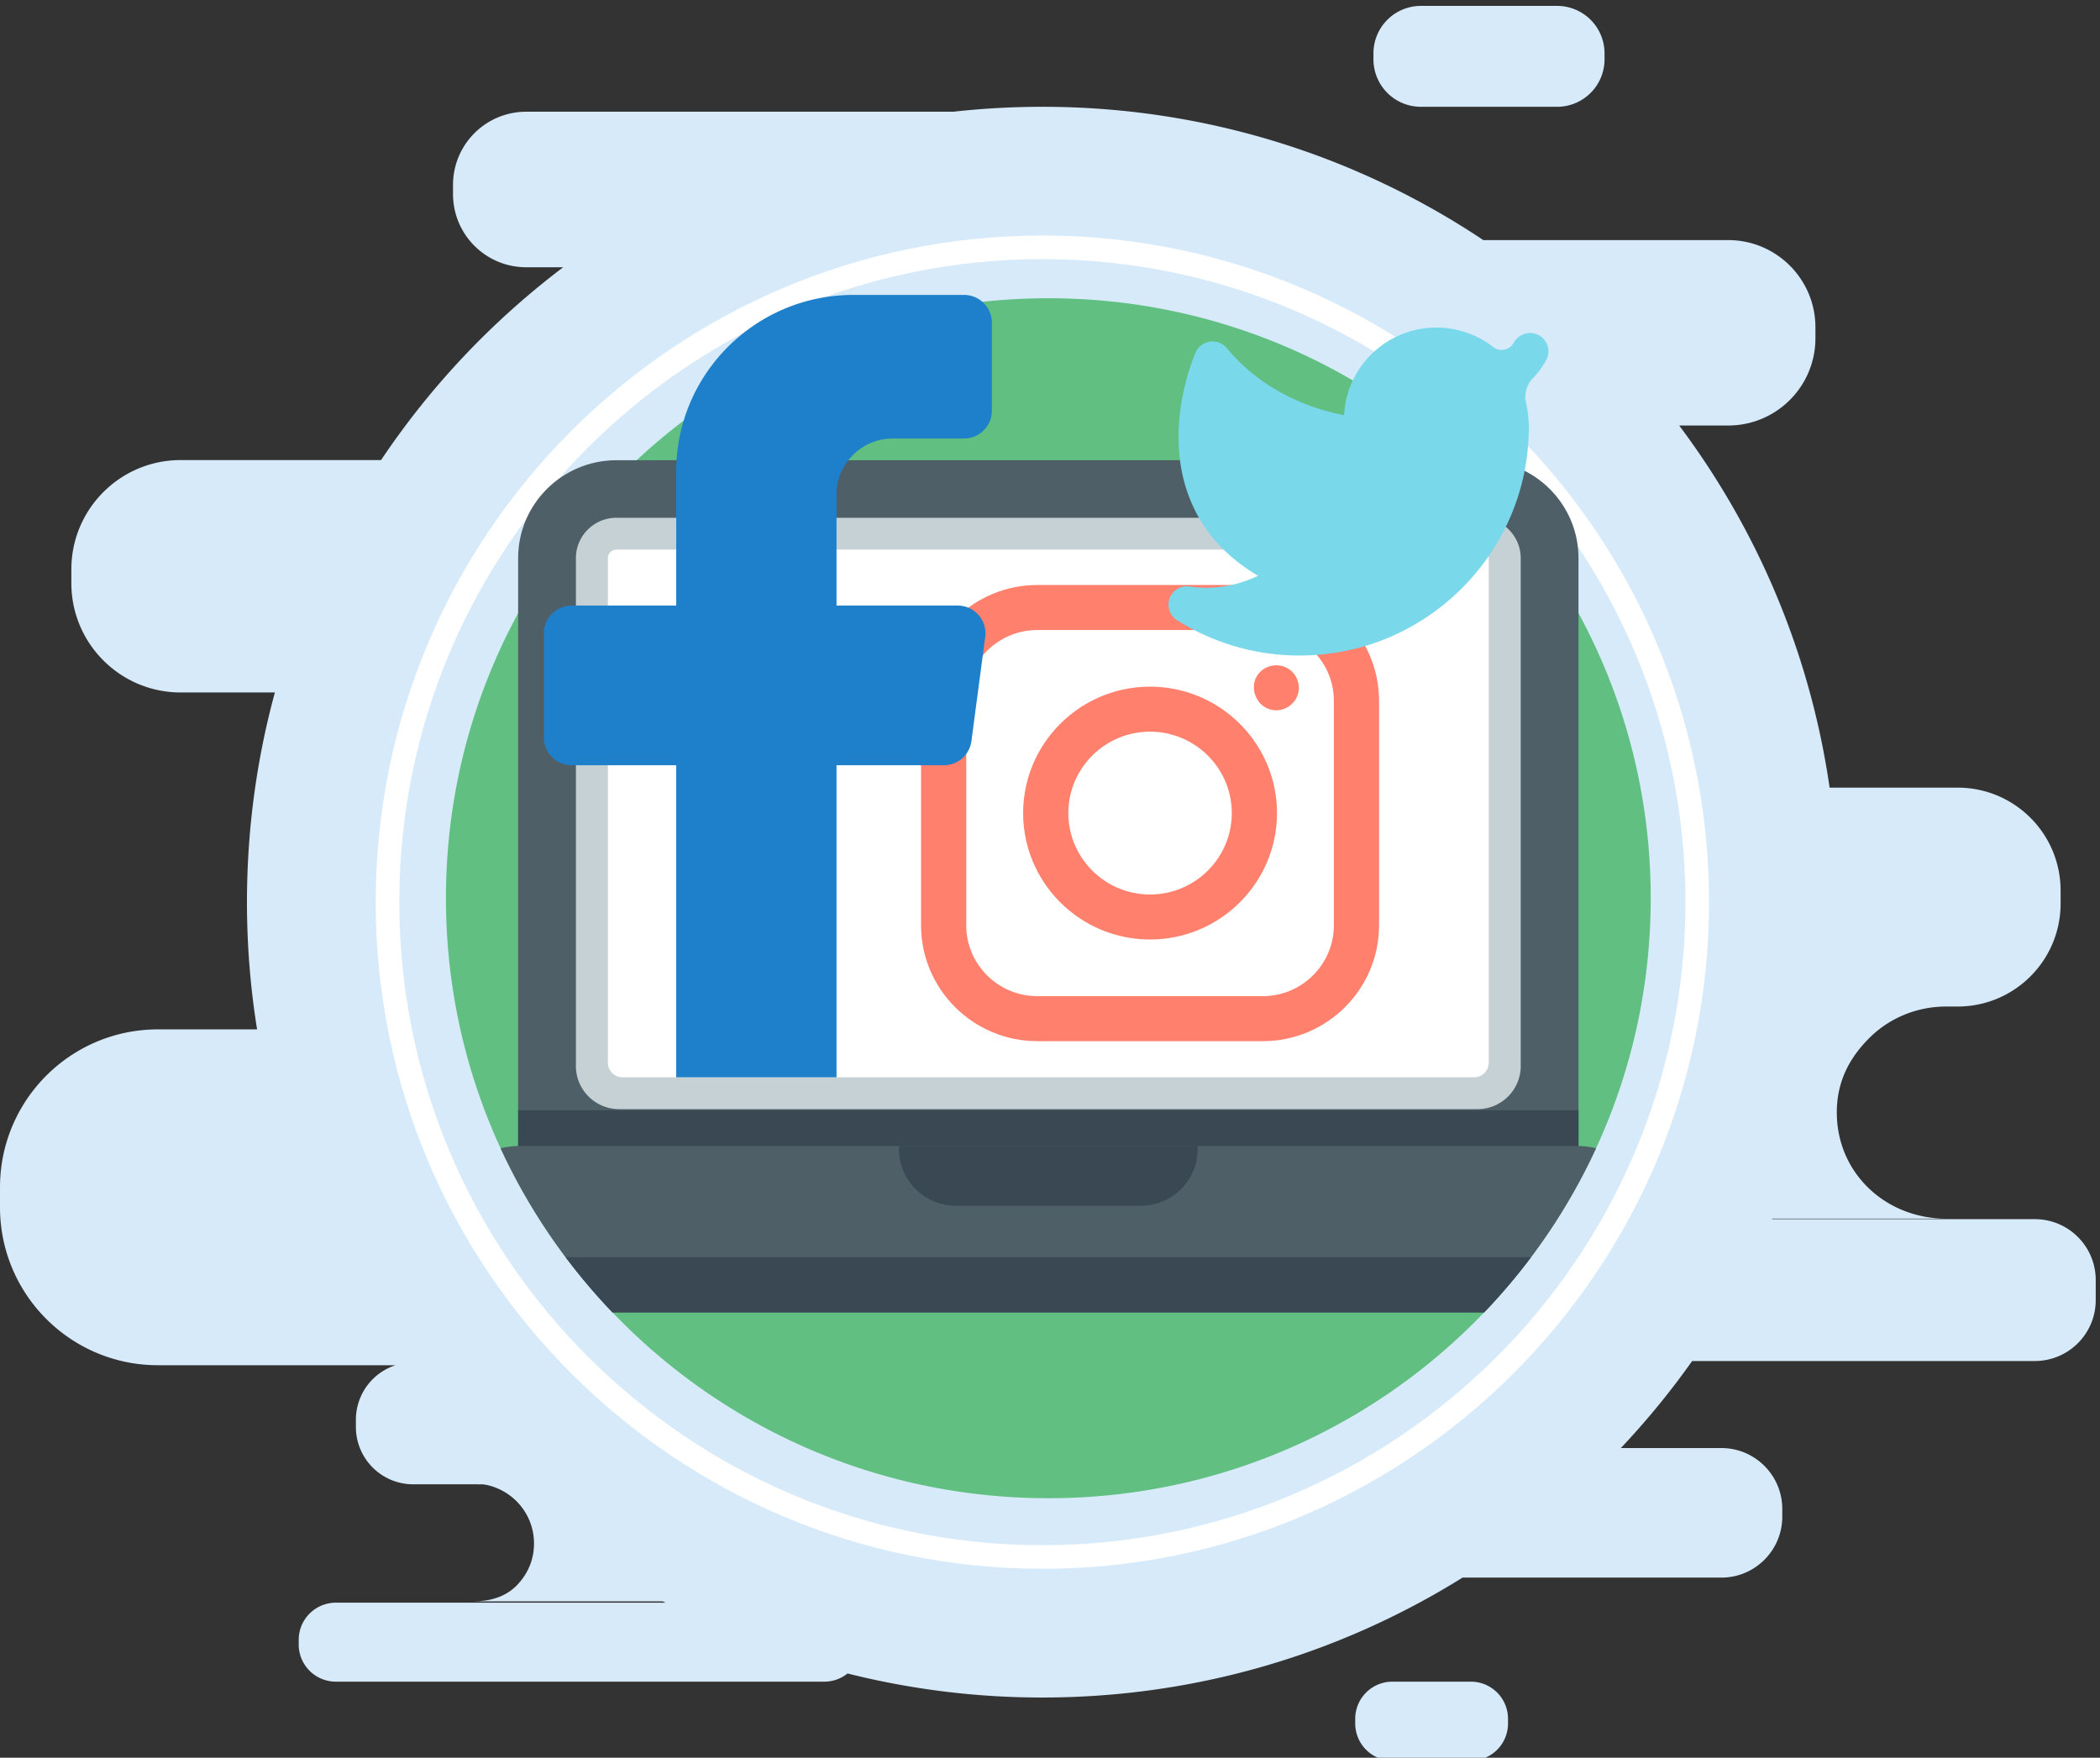 <svg xmlns="http://www.w3.org/2000/svg" width="356" height="298" viewBox="0 0 356 298">
    <rect x="0" y="0" width="356" height="298" fill="#333333" stroke="none"/>
    <g fill="none" fill-rule="evenodd">
        <path fill="#D6EAFA" d="M249.347 285.101a6.3 6.3 0 0 1 6.299 6.3v.792a6.3 6.3 0 0 1-6.299 6.3h-13.305a6.3 6.3 0 0 1-6.299-6.3v-.793a6.299 6.299 0 0 1 6.299-6.299h13.305zm-72.64-266.995c27.649 0 53.354 8.321 74.748 22.597l41.515.002c8.167 0 14.787 6.62 14.787 14.787v1.86c0 8.167-6.62 14.786-14.787 14.786h-8.308c13.212 17.622 22.21 38.584 25.5 61.393l21.704.001c9.64 0 17.456 7.815 17.456 17.456v2.197c0 9.641-7.816 17.456-17.456 17.456h-21.468 19.55c-5.116 0-9.768 2.026-13.119 5.402-3.366 3.391-5.445 7.384-5.445 12.553 0 10.323 8.317 18.008 18.564 18.008l-29.498.001-.037.085h44.54c5.702 0 10.324 4.621 10.324 10.323v3.403c0 5.702-4.622 10.324-10.324 10.324h-58.094a135.51 135.51 0 0 1-12.085 14.756l17.032-.001c5.706 0 10.332 4.626 10.332 10.332v1.3c0 5.707-4.626 10.333-10.332 10.333h-43.868c-20.67 12.885-45.081 20.329-71.231 20.329a135.117 135.117 0 0 1-33.032-4.076 6.27 6.27 0 0 1-3.945 1.389H56.938a6.3 6.3 0 0 1-6.299-6.3v-.792a6.299 6.299 0 0 1 6.299-6.3l55.86.001a135.229 135.229 0 0 1-27.966-20.066l-14.78-.003a9.719 9.719 0 0 1-9.72-9.719v-1.222a9.723 9.723 0 0 1 6.724-9.248H26.783C11.991 231.453 0 219.462 0 204.67v-3.37c0-14.792 11.991-26.784 26.783-26.784h16.799a135.812 135.812 0 0 1-1.716-21.569c0-12.305 1.648-24.226 4.736-35.552l-15.972.002c-10.236 0-18.534-8.298-18.534-18.533v-2.332c0-10.237 8.298-18.534 18.534-18.534l33.969-.002A135.597 135.597 0 0 1 95.476 45.31h-6.273c-6.852 0-12.406-5.554-12.406-12.404v-1.56c0-6.85 5.555-12.404 12.406-12.404h72.195l.188.002a136.31 136.31 0 0 1 15.12-.838zM263.959 1a8.046 8.046 0 0 1 8.048 8.046v1.013a8.047 8.047 0 0 1-8.048 8.047h-23.082a8.046 8.046 0 0 1-8.046-8.047V9.046A8.046 8.046 0 0 1 240.879 1h23.082z"/>
        <path fill="#D6EAFA" d="M80.202 251.492h38.56c-2.85 0-5.439 1.232-7.305 3.098-1.874 1.874-3.03 4.087-3.03 6.943 0 5.705 4.63 9.959 10.334 9.959H80.202c2.848 0 5.43-.756 7.304-2.613 1.865-1.866 3.023-4.325 3.023-7.182 0-5.713-4.622-10.205-10.327-10.205"/>
        <path fill="#FFF" fill-rule="nonzero" d="M176.707 43.93c-60.112 0-109.017 48.904-109.017 109.017 0 60.112 48.905 109.017 109.017 109.017 60.112 0 109.018-48.905 109.018-109.017 0-60.113-48.906-109.017-109.018-109.017m0 222.034c-62.318 0-113.017-50.699-113.017-113.017S114.39 39.93 176.707 39.93c62.318 0 113.018 50.7 113.018 113.017 0 62.318-50.7 113.017-113.018 113.017"/>
        <g>
            <g fill-rule="nonzero">
                <path fill="#60BF81" d="M279.835 152.283c0 15.124-3.314 29.482-9.261 42.384a101.75 101.75 0 0 1-18.979 27.833c-18.592 19.41-44.82 31.5-73.88 31.5-29.06 0-55.285-12.09-73.878-31.5a101.75 101.75 0 0 1-18.978-27.833c-5.947-12.902-9.261-27.26-9.261-42.384 0-56.178 45.72-101.718 102.118-101.718 56.4 0 102.12 45.54 102.12 101.718z"/>
                <path fill="#4F5F68" d="M267.593 94.631v103.166H87.835V94.631c0-9.17 7.465-16.607 16.673-16.607H250.92c9.208 0 16.673 7.437 16.673 16.607z"/>
                <path fill="#FFF" d="M100.339 185.341v-90.71c0-2.29 1.87-4.15 4.169-4.15H250.92c2.299 0 4.17 1.86 4.17 4.15v90.71H100.338z"/>
                <path fill="#394852" d="M87.835 188.228h179.758v8.134H87.835z"/>
                <path fill="#4F5F68" d="M270.574 194.667a101.288 101.288 0 0 1-11.025 18.471 101.908 101.908 0 0 1-7.954 9.362H103.837a101.908 101.908 0 0 1-7.953-9.362 101.288 101.288 0 0 1-11.025-18.47 14.282 14.282 0 0 1 3.284-.382H267.29c1.13 0 2.23.132 3.284.381z"/>
                <path fill="#C5D1D4" d="M250.463 188.04H104.966c-4.052 0-7.335-3.272-7.335-7.306V94.631c0-3.783 3.078-6.85 6.877-6.85H250.92c3.799 0 6.879 3.067 6.879 6.85v86.103c0 4.034-3.285 7.306-7.336 7.306zm-144.926-5.398h144.355a2.482 2.482 0 0 0 2.488-2.477V94.63c0-.801-.653-1.452-1.46-1.452H104.508c-.807 0-1.46.65-1.46 1.452v85.534a2.483 2.483 0 0 0 2.49 2.477z"/>
                <g fill="#FF806D">
                    <path d="M194.964 159.276c-11.862 0-21.514-9.614-21.514-21.43 0-11.816 9.652-21.428 21.514-21.428 11.863 0 21.513 9.612 21.513 21.428s-9.65 21.43-21.513 21.43zm0-35.229c-7.639 0-13.853 6.19-13.853 13.8 0 7.608 6.214 13.8 13.853 13.8 7.64 0 13.854-6.192 13.854-13.8 0-7.61-6.214-13.8-13.854-13.8zM216.359 120.416c-3.518 0-5.15-4.55-2.433-6.766a3.888 3.888 0 0 1 4.558-.224 3.847 3.847 0 0 1 1.604 4.034c-.401 1.702-1.968 2.956-3.73 2.956z"/>
                    <path d="M214.068 176.515h-38.212c-10.87 0-19.714-8.81-19.714-19.639v-38.06c0-10.828 8.844-19.637 19.714-19.637h38.212c10.87 0 19.715 8.81 19.715 19.637v38.06c0 10.83-8.844 19.639-19.715 19.639zm-38.212-69.707c-6.647 0-12.055 5.387-12.055 12.008v38.06c0 6.623 5.408 12.008 12.055 12.008h38.212c6.647 0 12.055-5.385 12.055-12.008v-38.06c0-6.62-5.408-12.008-12.055-12.008h-38.212z"/>
                </g>
                <path fill="#1E7FCA" d="M114.636 182.642v-52.91H96.922c-2.607 0-4.72-2.105-4.72-4.701v-17.664c0-2.597 2.113-4.702 4.72-4.702h17.714v-22.73c0-16.533 13.455-29.935 30.052-29.935h18.734c2.606 0 4.72 2.104 4.72 4.702v14.935c0 2.598-2.114 4.702-4.72 4.702h-12.063c-5.274 0-9.549 4.258-9.549 9.513v18.813h20.527c2.852 0 5.052 2.5 4.68 5.317l-2.338 17.664a4.713 4.713 0 0 1-4.68 4.087H141.81v52.91"/>
                <path fill="#7AD8EB" d="M260.63 56.716c-1.483-.655-3.236-.01-4.028 1.4l-.024.043c-.697 1.226-2.326 1.537-3.443.672a15.764 15.764 0 0 0-9.627-3.3c-8.388 0-15.257 6.596-15.647 14.853-4.776-.906-13.371-3.558-19.823-11.285-.483-.58-1.134-1.021-1.88-1.16a3.138 3.138 0 0 0-3.45 1.782c-.237.526-5.758 13.015-.968 24.926 2.16 5.377 6.03 9.723 11.534 12.973-2.814 1.327-6.855 2.516-11.605 1.81a3.127 3.127 0 0 0-3.442 2.141 3.112 3.112 0 0 0 1.333 3.585 38.845 38.845 0 0 0 20.75 5.978c21.427 0 38.86-17.363 38.86-38.705v-.017a18.309 18.309 0 0 0-.465-4.062l-.006-.023c-.346-1.502.072-3.088 1.15-4.193.789-.81 1.569-1.817 2.26-3.065a3.11 3.11 0 0 0-1.479-4.353z"/>
                <path fill="#394852" d="M193.372 204.42h-31.31c-5.339 0-9.666-4.31-9.666-9.627v-.507h50.64v.507c0 5.317-4.326 9.626-9.664 9.626zM259.549 213.138a101.907 101.907 0 0 1-7.954 9.362H103.837a101.908 101.908 0 0 1-7.953-9.362H259.55z"/>
            </g>
        </g>
    </g>
</svg>
